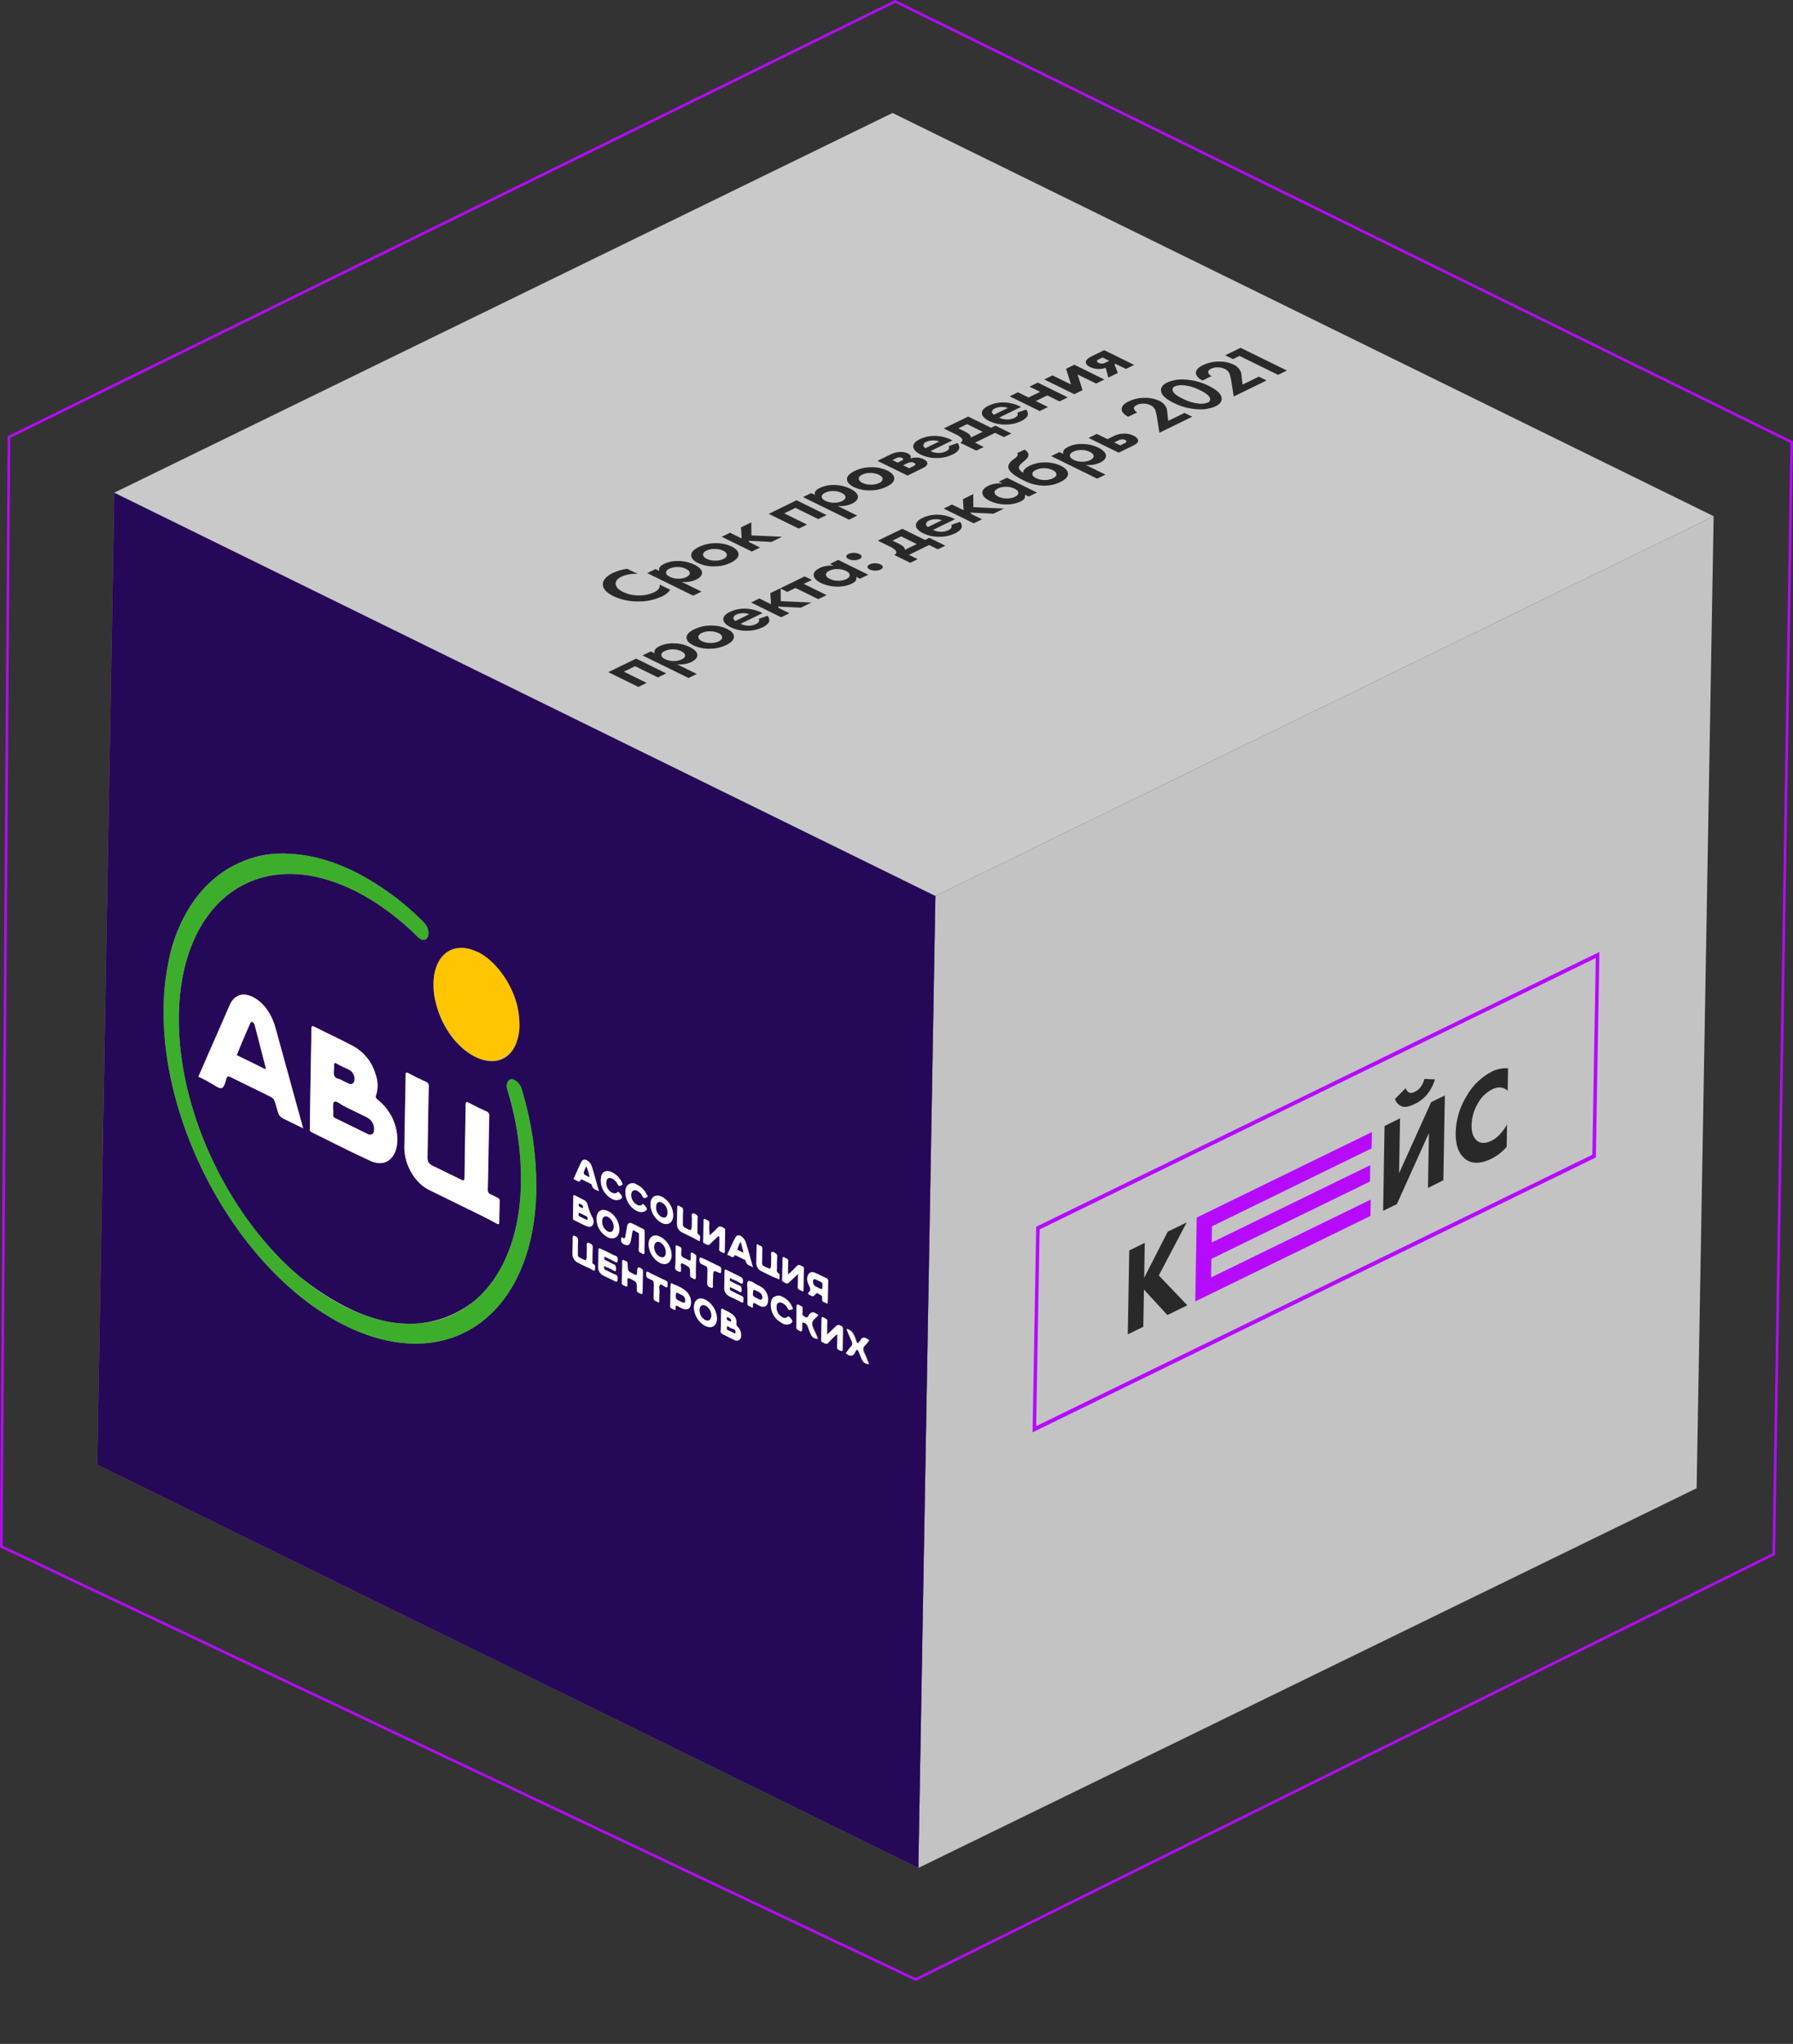 <?xml version="1.0" encoding="UTF-8"?> <svg xmlns="http://www.w3.org/2000/svg" xmlns:xlink="http://www.w3.org/1999/xlink" viewBox="0 0 700.01 797.69"><rect x="0" y="0" width="700.01" height="797.69" fill="#333333" stroke="none"/> <defs> <style>.cls-1,.cls-15{fill:none;}.cls-2{isolation:isolate;}.cls-3{fill:#c3c3c3;}.cls-4{clip-path:url(#clip-path);}.cls-5{fill:#292929;}.cls-6{fill:#b60afe;}.cls-7{fill:#878787;}.cls-8{clip-path:url(#clip-path-2);}.cls-9{fill:#260859;}.cls-10{fill:#fff;}.cls-11{fill:#3dae2b;}.cls-12{fill:#ffc600;}.cls-13{fill:#c9c9c9;}.cls-14{clip-path:url(#clip-path-3);}.cls-15{stroke:#b60afe;stroke-miterlimit:10;}</style> <clipPath id="clip-path"> <polygon class="cls-1" points="669.03 201.46 662.39 580.83 358.54 729.02 365.19 349.66 669.03 201.46"></polygon> </clipPath> <clipPath id="clip-path-2"> <polygon class="cls-1" points="358.54 729.02 37.97 571.64 44.62 192.28 365.19 349.66 358.54 729.02"></polygon> </clipPath> <clipPath id="clip-path-3"> <polygon class="cls-1" points="365.19 349.66 44.62 192.28 348.46 44.09 669.03 201.46 365.19 349.66"></polygon> </clipPath> </defs> <g id="Слой_2" data-name="Слой 2"> <g id="_16" data-name="16"> <g class="cls-2"> <polygon class="cls-3" points="669.03 201.46 662.39 580.83 358.54 729.02 365.19 349.66 669.03 201.46"></polygon> <g class="cls-2"> <g class="cls-4"> <polyline class="cls-5" points="463.29 477.1 455.89 480.7 446.69 498.72 446.93 485.07 440.88 488.03 440.3 520.77 446.36 517.82 446.61 503.29 455.75 513.23 463.54 509.44 452.41 497.78 463.29 477.1"></polyline> <polyline class="cls-6" points="535.62 441.82 467.22 475.18 466.65 507.92 535.05 474.56 535.16 468.17 472.81 498.58 472.94 491.32 534.86 461.12 534.97 454.74 473.06 484.93 473.17 478.6 535.51 448.19 535.62 441.82"></polyline> <path class="cls-5" d="M564.1,427.53l-5.35,2.61-12.53,27.73.37-21.41-6.05,3L540,472.55l5.35-2.61,12.53-27.77-.38,21.46,6-3,.59-33.14m-8-6.43a8.62,8.62,0,0,1-1.3,3,6.24,6.24,0,0,1-2.33,2,2.9,2.9,0,0,1-2.39.34,3.08,3.08,0,0,1-1.26-1.72l-4.2,4.24a4.53,4.53,0,0,0,2.91,2.95q1.83.48,4.78-1a14.25,14.25,0,0,0,4.85-3.73,17.67,17.67,0,0,0,3.07-5.88l-4.13-.17"></path> <path class="cls-5" d="M582.5,418.21a23.79,23.79,0,0,0-9.87,9.5A28.41,28.41,0,0,0,568.32,442q-.12,7.47,3.87,10.43,3.82,2.87,10.22-.27a19.39,19.39,0,0,0,5.81-4.58l.15-8.69q-2.79,4.72-6.07,6.32c-2.3,1.13-4.17,1.13-5.61,0s-2.21-3.13-2.16-6.11a17.43,17.43,0,0,1,2.62-8.77,13,13,0,0,1,5.38-5.16c2.34-1.14,4.37-1,6.08.49l.15-8.73a12.7,12.7,0,0,0-6.26,1.24"></path> <path class="cls-6" d="M404.54,556.59l1.35-76.77L623,373.9l-1.34,76.78L404.54,556.59M624.45,371.51,404.54,478.77,403.13,559,623.05,451.73l1.4-80.22"></path> </g> </g> <polygon class="cls-7" points="358.54 729.02 37.97 571.64 44.62 192.28 365.19 349.66 358.54 729.02"></polygon> <g class="cls-2"> <g class="cls-8"> <path class="cls-9" d="M284.25,517.62c-.31-.15-.54-.07-.51.64s.14.79.4.92a3.19,3.19,0,0,0,.37.13,2.87,2.87,0,0,1,.37.15,1.08,1.08,0,0,1,.42.33.82.82,0,0,1,.42.12,3.46,3.46,0,0,1,.41.23l.39.22c.37.18.66.19.67-.51a1.13,1.13,0,0,0-.69-1.1,10,10,0,0,0-1.1-.36l-.1,0a5,5,0,0,1-.51-.36,4.14,4.14,0,0,0-.54-.38m-17.94-12.17-1.73-.84c-.39-.2-.63-.22-.72.42-.11,1.87-.11,2,1.54,2.78l.86.42c.7.35,1.34.27,1.28-.72a2.23,2.23,0,0,0-1.23-2.06m18,8.73c-.32-.16-.61-.24-.56.4a.73.73,0,0,0,.48.8h0l.11,0,.17.11.2.08.13.06.1.05c.27.14.51.2.52-.3,0-.67-.54-.94-.93-1.13l-.24-.12m-8.78-4.6c-1.33-.66-2.38.09-2.41,1.71a4.45,4.45,0,0,0,2.16,3.86c1.41.69,2.37,0,2.48-1.58a4.49,4.49,0,0,0-2.23-4M131.77,430.16c-.56-.27-1.05-.38-1.34-.1-.73.71-.21,3.18-.32,4.77a1.35,1.35,0,0,0,.92,1.61l6.13,3,6.35,3.12c1.5.74,2.46.05,2.56-1.54a5,5,0,0,0-2.06-4.48,9.92,9.92,0,0,0-1.33-.75l-8.32-4.08c-.79-.39-1.77-1.15-2.59-1.55m96.92,44.38-2.27-1.12c-.48-.23-.56,0-.57.49a.9.9,0,0,0,.39.89l.15.05,1.1.54h0l1.18.58c.39.19.78.19.79-.39a1.13,1.13,0,0,0-.77-1M295.87,504c-.42-.2-.82-.36-1.18-.54s-.63,0-.64.46c-.27,1.89-.27,1.89,1.45,2.74l.86.42c.71.35,1.19.2,1.28-.62a2.22,2.22,0,0,0-1.15-2.11c-.21-.13-.42-.25-.62-.35m-69.48-34.18c-.26-.13-.47-.14-.47.37a.9.9,0,0,0,.57.95l.2.1.27.14c.34.16.67.27.68-.25s-.46-.9-.85-1.09c-.13-.07-.27-.16-.4-.22m10.94,5.09c-1.26-.62-2.23.13-2.26,1.69a4.37,4.37,0,0,0,2.22,4c1.34.66,2.3-.12,2.33-1.75a4.57,4.57,0,0,0-2.15-3.85l-.14-.08m20.47,10c-1.33-.65-2.37.09-2.4,1.71a4.26,4.26,0,0,0,2.08,3.83l.14.07c1.34.66,2.3,0,2.33-1.76a4.54,4.54,0,0,0-2.15-3.85M131.4,415.08c-.78-.38-1.08-.17-1,1.09s-.37,2.81.17,3.85a1.73,1.73,0,0,0,.82.76,5.59,5.59,0,0,0,.84.31,7.83,7.83,0,0,1,.85.32,1.92,1.92,0,0,1,.31.18l2.67,1.31c1.34.56,2.37-.18,2.32-1.75a4.14,4.14,0,0,0-2.31-3.74c-1-.48-2-.91-2.92-1.39-.49-.24-1-.49-1.47-.76l-.32-.18M98.6,398.9c-.48-.23-.71,0-.88.43Q95,405.45,92.43,411.8L103,417l.23.11c.37.19.66.26.41-.67-1.4-5.41-2.74-10.7-4.15-16.12a2,2,0,0,0-.92-1.42M320.31,500.19a7.81,7.81,0,0,0-.78-.35l-.87-.43c-.78-.39-1.26-.14-1.28.81a2,2,0,0,0,1.16,1.92l1.81.89c.55.27.63.12.72-.52.09-1.6.16-1.87-.76-2.32m-91.36-45c-.16.31-.33.51-.41.67-.85,2-1,2.37.33,3,.34.17.79.35,1.35.59a23.29,23.29,0,0,0-1.27-4.29m60.21,29.46a12.23,12.23,0,0,0-1.32,3.12l2.43,1.2a38.3,38.3,0,0,0-1.11-4.32m-30.77-15.29c-1.33-.66-2.22.07-2.24,1.69a4.25,4.25,0,0,0,2.14,4c1.42.7,2.3,0,2.33-1.75a4.32,4.32,0,0,0-2.23-3.89m26.86,52.89c-1.05-.52-2.12-1.08-3.22-1.62a1.14,1.14,0,0,1-.68-1.21,37.19,37.19,0,0,0,.15-4.08l.06-3.83c0-.67.2-.88.67-.65l.21.12c1,.6,2.12,1,3.14,1.74a3.87,3.87,0,0,1,1.91,3.83,1.31,1.31,0,0,0,.45,1.19,4.56,4.56,0,0,1,1.36,3.95,1.65,1.65,0,0,1-2.48,1.29c-.52-.23-1-.47-1.57-.73m-57.76-30.78c1.53.75,1.53.36,1.58-2.35,0-1,.11-1.87.05-2.87-.14-1.41.42-1.34,1.36-.88s.94.76.92,1.71c-.11,1.69-.06,3.44-.09,5.17,0,.38-.17.88.45,1.19s.55.75.54,1.23c0,1-.07,1.45-.78,1.1a2.93,2.93,0,0,1-.35-.21c-.28-.17-.58-.33-.88-.48-.61-.29-1.23-.56-1.87-.87l-3-1.5a3.81,3.81,0,0,1-1.92-3.45c0-2,.14-4,.1-5.93,0-1,.18-1.27,1-.84a1.59,1.59,0,0,1,1.07,1.88c-.11,1.68-.06,3.35-.09,5.07,0,.76.14,1.13.77,1.43l1.14.6m25.53,7.4c-.58-.28-.75-.69-.74-1.53s.15-1.2.81-.88l.23.13c.34.2.68.37,1,.54.68.34,1.38.64,2.11,1l3.45,1.69.15.07c.77.38.55,1,.54,1.62s.06,1.19-.73.8c-.43-.21-.94-.61-1.38-.83s-.68-.23-.9,0c-.4.47-.11,1.77-.13,2.73,0,1.15-.12,2.26-.06,3.44,0,.72-.2.74-.5.59s-.42-.26-.61-.36-.33-.13-.49-.21c-.33-.16-.61-.42-.59-1.19l.09-5.16c0-.95-.17-1.45-.84-1.78l-.23-.1a1.24,1.24,0,0,1-.32-.12c-.21-.1-.42-.25-.63-.35l-.26-.11m-13.9-9.21a9.37,9.37,0,0,0,.86.38l.25.11c.6.29.85.75.83,1.68s-.25,1.05-.81.78l-.31-.18c-.39-.22-.78-.42-1.16-.61-.76-.37-1.51-.7-2.3-1.09-.39-.19-.7-.34-.71.33s.38.67.69.91c.68.34,1.36.72,2,1.05.34.17.68.33,1,.46l.17.07c.76.38.69,1,.75,1.73.05.9-.21,1-.64.78a2.23,2.23,0,0,1-.32-.19c-.4-.24-.81-.47-1.21-.67s-.82-.37-1.22-.52l-.12,0-.3-.19a3,3,0,0,0-.33-.21c-.26-.12-.47-.11-.52.39a1,1,0,0,0,.56,1.06c.25.12.55.17.76.27.51.3,1,.59,1.58.85s1.06.49,1.56.7l.17.07c.7.34.69,1,.67,1.69s-.09,1.2-1,.78c-.49-.27-1-.53-1.47-.76-1-.48-1.93-.91-2.93-1.4a3.69,3.69,0,0,1-2.14-3.76l.1-6.12c0-.73.19-.9.63-.68l.25.14c.94.37,1.88.83,2.83,1.3.58.28,1.15.6,1.73.89m8,7.46c1.57.77,1.57.77,1.68-1.09,0-1.21.37-1.59,1.12-1.23a4.26,4.26,0,0,1,.72.48,1.19,1.19,0,0,1,.37,1.15l-.14,7.85c0,.85-.31.82-.66.65l-.2-.11a1.71,1.71,0,0,0-.23-.13l-.18-.07-.32-.13c-.41-.2-.62-.51-.6-1.29.05-2.87,0-2.82-2.39-4.07l-.25-.13c-.91-.45-1.24-.1-1.11,1.2a6.26,6.26,0,0,1,0,1.15c0,.89-.3.83-.71.63-.13-.07-.27-.15-.41-.21l-.25-.12a1.1,1.1,0,0,1-.75-1.34l.07-3.93c0-1.24.12-2.54.06-3.83-.05-1,.35-.89.81-.66l.23.11.4.19c.39.19.7.45.68,1.31,0,2.62,0,2.62,2.08,3.62m28.22,20.33a8.47,8.47,0,0,1-4.39-7.18c.06-3,1.9-4.27,4.49-3a8.72,8.72,0,0,1,4.47,7.3c-.05,2.87-2,4.15-4.57,2.88M262.51,501c.47.22.93.42,1.4.62s.95.41,1.42.64a10,10,0,0,1,3,2.15,5.7,5.7,0,0,1,1.42,4.37c-.1,1.59-.91,2.35-2.25,2.17a4.46,4.46,0,0,1-1.56-.48c-.43-.21-.85-.46-1.27-.72-.63-.31-1-.39-.88.64s-.25.93-.65.74l-.21-.11-.25-.13a.71.71,0,0,0-.16-.07l-.25-.1c-.52-.26-.68-.66-.6-1.37.1-1.21,0-2.5.07-3.83v-.2c.18-1.45-.26-3.31.32-4.57.15.09.31.17.47.25m-38.28-24.7c-.55-.27-.55-.55-.54-1.13l.07-4,.07-4c0-.48,0-.87.57-.59,1.17.57,2.35,1.24,3.53,1.82a2.71,2.71,0,0,1,1.47,1.79,20.55,20.55,0,0,0,2,5.21c1,2.22-.31,4-2.12,3.3-.59-.22-1.19-.49-1.78-.78l-1.08-.54-1.07-.54c-.36-.18-.73-.35-1.09-.51m60.52,29.62a3.63,3.63,0,0,1-2-3.49l.11-6.22c0-.76.25-.84.8-.57l2.75,1.35,2.59,1.27a1.51,1.51,0,0,1,1.08,1.68c0,1-.26,1.16-.82.88a2.43,2.43,0,0,1-.3-.17c-.51-.3-1-.57-1.53-.82s-1-.48-1.53-.68c-.18-.09-.4-.27-.58-.36s-.41-.08-.38.47.17.7.39.81l.24.09.26.1.13.07c.44.27.88.51,1.33.73s.89.41,1.33.58l.18.08c.68.34.68.88.75,1.63s-.16,1.1-.76.81l-.21-.12c-.34-.2-.68-.38-1-.55-.68-.33-1.36-.62-2-1-.39-.19-.63-.31-.64.27a.91.91,0,0,0,.62,1c.89.44,1.74.91,2.61,1.33.43.21.87.42,1.31.6a1.23,1.23,0,0,1,.77,1.54c-.09.59.11,1.41-.66,1l-.15-.08c-.52-.29-1-.55-1.55-.8-1-.51-2-1-3.08-1.47m-10.51-14.81c1,.4,2,.9,3.06,1.41l3.46,1.69.13.06c.78.38.49,1.05.55,1.63s.06,1.18-.73.8c-2.36-1.06-2.36-1-2.41,2,0,.95-.11,1.87-.05,2.87s-.18,1.27-1.12.8a1.64,1.64,0,0,1-1.07-2c.1-1.6.05-3.16.08-4.79,0-.84-.16-1.25-.69-1.51l-.23-.1-.94-.46-.27-.13a1.47,1.47,0,0,1-1-1.63c0-1,.32-1.13.89-.84a1.94,1.94,0,0,1,.31.17m-31-7.91c.78.38.87-.49,1-1.22.17-1.17.43-2.21.61-3.37s.82-1.62,1.84-1.12c.47.2.94.42,1.42.65.94.47,1.9,1,2.9,1.47a1.08,1.08,0,0,1,.61,1.26c.06,1.29,0,2.53,0,3.86s-.12,2.65-.07,4c0,.79-.22.81-.55.65s-.43-.27-.64-.37l-.39-.18c-.34-.17-.63-.41-.62-1.18.11-1.69.06-3.45.09-5.27,0-.51.09-1.14-.4-1.38l-.2-.07a.65.65,0,0,1-.22-.08,5.7,5.7,0,0,1-.5-.31,5.5,5.5,0,0,0-.48-.31c-.36-.17-.66-.14-.78.59-.26,1.23-.44,2.4-.69,3.62-.27,1.41-1.07,1.8-2.33,1.27l-.25-.11a1.85,1.85,0,0,1-1-2.45c.07-.2.14-.35.29-.27a.33.33,0,0,1,.11.08,2.9,2.9,0,0,0,.34.21m25.37,8.59c.83.41,1.11,0,1-1.29-.06-.86-.26-2,.89-1.4a1.29,1.29,0,0,1,.16.09c.94.55,1.18.86,1.07,2q-.18,3.57-.12,7.27c0,.86-.29.95-.72.73a2.11,2.11,0,0,1-.32-.18,1.27,1.27,0,0,0-.23-.12l-.15-.07-.11-.06c-.38-.18-.69-.41-.67-1.29.05-2.86,0-2.81-2.39-4.06l-.25-.13c-.9-.44-1.22-.11-1,1.14a4.56,4.56,0,0,1,0,1.05c.14,1.23-.41,1.05-1.11.71s-1.18-.58-1.09-1.69a28.54,28.54,0,0,0,.15-3.69c0-1.34.12-2.64.07-4,0-.79.26-.77.6-.6.17.08.36.2.51.28s.41.13.59.23.51.38.49,1.07c0,.86-.34,1.86.12,2.56a2.09,2.09,0,0,0,.83.62c.15.08.3.14.46.21l.49.23a2.79,2.79,0,0,1,.34.18,3.58,3.58,0,0,0,.44.26m54.23,29.09c1.36-1.26,2.49-2.35,3.62-3.43.32-.23.56-.5,1.11-.33l.7.31c.79.39.79.66.76,2.05,0,2.3-.16,4.65-.12,7,.05,1.28-.57.69-1.2.48l-.28-.12c-.5-.25-.72-.62-.64-1.49.1-1.3.05-2.77.09-4.79a42.42,42.42,0,0,0-3.63,3.54c-.38.48-.83.38-1.31.14l-.39-.2-.42-.23-.25-.11c-.39-.19-.3-.53-.3-.82l.14-8.23c0-.69.25-.71.53-.57s.4.25.59.34l.39.18a1.14,1.14,0,0,1,.69,1.23c-.11,1.49-.05,3.06-.08,5.07m8.33,7.92a5.72,5.72,0,0,1-1-.67h0a29.42,29.42,0,0,1,2.19-2.88c.48-.54.41-1.15-.05-2.15-.68-1.4-1.21-2.82-1.89-4.41a2.62,2.62,0,0,1,1.13.28c1.16.57,1.85,2,2.43,3.6.34,1,.53,1.45.74,1.56s.46-.19.91-.75a.66.66,0,0,0,.25-.27,1.42,1.42,0,0,1,2.22-.85,6.63,6.63,0,0,1,1.18.78,15.75,15.75,0,0,1-1.7,2.07c-.72.7-.89,1.49-.13,3s1.14,2.78,1.75,4.24a6.7,6.7,0,0,1-1.5-.44c-.79-.39-1.12-1.08-1.85-3-.57-1.39-.87-2.09-1.16-2.23s-.54.29-1,1.15a1.64,1.64,0,0,1-2.47.89m-19-9.31c-.21-.11-.48-.27-.81-.47a1,1,0,0,1-.54-1l.14-8.23c0-.7.27-.73.57-.58s.5.34.71.44a2.26,2.26,0,0,1,.41.15c.32.15.58.45.51,1.17a4.64,4.64,0,0,0,0,1.06c.07.51-.41,1.14.37,1.62a8.24,8.24,0,0,0,.8.5c.39.2.77.23,1-.28.08-.25.32-.33.4-.57a1.57,1.57,0,0,1,2.4-.76,7.07,7.07,0,0,1,1.17.77,2.22,2.22,0,0,1-.41.47c-.73.9-1.93,1.56-2,2.81s1.13,3.07,1.74,4.62c.15.46.38,1,.53,1.42a4.94,4.94,0,0,1-1.49-.38c-.77-.38-1.18-1.09-1.78-2.68-.49-1.12-.64-2.56-1.81-3.14l-.35-.13c-.55-.18-.79-.11-.72.6l0,1.15c0,1.5-.08,1.86-.87,1.48m-54.67-26.62a8.62,8.62,0,0,1-4.38-7.36c.05-2.81,2-4.05,4.48-2.82l.16.08a8.36,8.36,0,0,1,4.3,7.32c-.12,2.74-2.12,4-4.56,2.78m-20.4-10a8.28,8.28,0,0,1-4.31-7.13c0-3,1.9-4.28,4.48-3l.18.08a8.13,8.13,0,0,1,4.21,7.09c-.05,2.87-2.05,4.21-4.56,3m55,26.78a.94.94,0,0,1-.48-.95,18.4,18.4,0,0,0,0-2.11l0-2.39c.1-1.3-.48-3.71.32-4.18.28-.17.73-.05,1.25.21.77.37,1.69,1,2.44,1.4a12.13,12.13,0,0,1,1.56.86,5.83,5.83,0,0,1,2.37,5.22c-.11,1.78-1.15,2.72-2.73,2.13a5.75,5.75,0,0,1-.86-.35,8.23,8.23,0,0,1-.86-.49c-.17-.1-.33-.2-.48-.27-.63-.31-1.07-.27-1,1.1,0,.57-.17.61-.44.48L293,510a4.42,4.42,0,0,0-.41-.26l-.09,0-.3-.1m13.32,6.89a9.35,9.35,0,0,1-2-1.36,7.87,7.87,0,0,1-2.6-5.51c-.12-2.09.53-3.41,2-3.76a2.61,2.61,0,0,1,2.31.14,3.47,3.47,0,0,1,.37.21,7.16,7.16,0,0,1,3.5,3.64c.15.37.7,1,.14,1.14-.39,0-.72.42-1.21.18a1.21,1.21,0,0,1-.37-.29c-.16-.17-.23-.5-.39-.67a4.67,4.67,0,0,0-1.79-1.63,1.73,1.73,0,0,0-1.82-.05c-.72.61-.75,2.34-.06,3.73a4.29,4.29,0,0,0,1.78,1.82,2,2,0,0,0,1.74.11c.27-.11.38-.56.8-.35a1.22,1.22,0,0,1,.32.22c1.24,1.29,1.39,1.85.35,2.49a3.13,3.13,0,0,1-3.09-.06M85.06,424.33c-.87-.43-1.84-1.14-2.72-1.57a52.47,52.47,0,0,0-4.86-2.57c2.31-5.24,4.46-10.27,6.68-15.26,1.81-4.12,3.63-8.35,5.44-12.47s5.08-5.33,9.09-3.36,7.33,6.39,8.89,12.08c3.57,12.95,7.14,26,10.8,39.18l-6.67-3.28c-2.68-1.31-2.68-1.31-3.72-4.91s-1-3.47-3.56-4.74l-14.6-7.17c-.71-.34-1.1-.24-1.35.49-.5,1.41-.78,3.39-1.81,3.85a2,2,0,0,1-1.61-.27M169,455l11,5.4c1,.5,1.33.36,1.36-.88.08-9.41.32-18.65.41-28.07,0-1.28.27-1.52,1.1-1.12l.34.19c1.1.58,2.18,1.14,3.26,1.67s2.16,1,3.25,1.53a1.78,1.78,0,0,1,1.24,2.05c-.25,9.33-.33,18.75-.58,28.19,0,1.21.23,1.76,1,2.15a1.39,1.39,0,0,0,.28.12c.29.11.57.25.86.39.58.28,1.15.6,1.73.89l.17.07c.49.24.61.68.59,1.36,0,2.68-.17,5.23-.14,7.95,0,.95-.25,1-1,.68-2.77-1.53-5.52-2.92-8.24-4.25l-5.41-2.64-12.72-6.25c-5.65-2.77-9.8-10-9.68-16.91l.49-27.74c0-1.06.18-1.36,1.13-.9s2.19,1.15,3.29,1.69,2.2,1.05,3.3,1.55a1.87,1.87,0,0,1,1.31,2.18c-.24,9-.32,18-.48,27,0,2.21.27,2.84,2.07,3.72m108.07,27.19c1-1,2.25-2,3.22-3.14.48-.54,1-.4,1.59-.13.28.14.57.32.86.46s.31.54.3.82l-.14,8.23c0,.67-.26.67-.54.53l-.22-.12-.24-.14-.12-.05a3.18,3.18,0,0,1-.43-.15,1.07,1.07,0,0,1-.57-1.21c.1-1.49.05-3.06.08-4.5-.24-.3-.31-.34-.39-.38-1.13,1-2.25,2-3.3,3.11-.39.5-.86.41-1.34.18-.31-.16-.64-.38-1-.53s-.31-.63-.3-.92l.14-7.84c0-.78.28-.79.6-.63s.41.25.59.34l.39.18a1,1,0,0,1,.61,1.18,24.29,24.29,0,0,0,.16,4.71m-10.82-1.26a3.61,3.61,0,0,1-1.93-3.25l.11-6.42c0-.75.26-.8.6-.63a4.81,4.81,0,0,1,.44.27c.17.09.36.15.52.23.37.18.65.45.64,1.31-.11,1.68-.06,3.44-.09,5.16a1.49,1.49,0,0,0,.85,1.57c.39.21.72.39,1,.53,1.65.81,1.66.41,1.71-2.28,0-.85.1-1.68,0-2.49-.13-1.3.2-1.64,1.17-1.17l.27.15c.63.4.86.7.77,1.43-.11,1.68-.06,3.36-.09,5.07,0,.58-.17,1,.61,1.55s.29,1.31.36,1.92-.15.53-.37.42l-.35-.19c-1.1-.64-2.11-1.14-3.22-1.68l-3.05-1.5M134.81,448.39c-4.37-2.14-8.74-4.35-13.14-6.51-.86-.42-.77-1-.68-1.59,0-6.55.15-13.05.26-19.56l.34-19.23c0-1.05.26-1.22,1.12-.8,1.12.58,2.24,1.13,3.36,1.68,1,.48,1.93.95,2.89,1.41l3,1.48c1.75.86,3.5,1.74,5.24,2.66a18.09,18.09,0,0,1,9.38,11.36,12.35,12.35,0,0,1,.26,8c-.33.89-.19,1.26.67,2a19.92,19.92,0,0,1,7.38,12.79c1.27,8.63-3.57,14.07-10.25,11-3.3-1.5-6.58-3.08-9.86-4.69m186.85,50c.37.19.75.36,1.13.53.55.27.55.55.54,1.12l-.14,7.95c0,.7-.23.83-.53.69a1.77,1.77,0,0,1-.35-.25l-.1-.06a1.7,1.7,0,0,0-.34-.12,1.58,1.58,0,0,1-.34-.13c-.31-.15-.56-.43-.54-1.21,0-.39.26-1-.37-1.34-.37-.18-.78-.54-1.17-.73a.67.67,0,0,0-1,.17c-.72.86-.91,1.08-1.8.65-.3-.15-.69-.38-1.21-.68a2.93,2.93,0,0,1,.49-.82c.57-.59.66-1.13-.11-2.57-1.53-2.88-.22-5.8,2.14-4.93.57.22,1.14.48,1.71.76l1,.5,1,.47m-14-.94a38.32,38.32,0,0,0,3.46-3.32c.54-.6,1.12-.43,1.73-.13.21.11.42.23.64.33.47.23.39.57.38,1l-.14,8c0,.69-.25.73-.52.6a3,3,0,0,1-.44-.29l-.12-.07a2.85,2.85,0,0,0-.31-.12l-.3-.12c-.29-.14-.52-.39-.51-1.08l.09-5.07c-1.37,1.36-2.5,2.35-3.62,3.43a1.06,1.06,0,0,1-1.35.09c-.35-.17-.69-.4-1-.57s-.23-.69-.22-1l.13-7.74c0-.86.33-.82.71-.63l.41.21.42.19a1.12,1.12,0,0,1,.67,1.31c-.11,1.49-.06,3.06-.09,5m-8.81-3c2.19,1.07,2.19,1,2.25-2.08,0-.87.1-1.69,0-2.49-.12-1.29.19-1.56,1.07-1.13l.29.16c.71.44,1,.78.92,1.6-.1,1.5-.05,3.07-.08,4.6,0,.66-.33,1.28.76,1.91.55.36.14,1.33.21,1.94,0,.36-.15.37-.31.29s-.3-.21-.41-.26a26.79,26.79,0,0,1-3.38-1.46l-3.06-1.51a3.43,3.43,0,0,1-1.84-3.12l.11-6.61c0-.68.22-.74.48-.61a4.78,4.78,0,0,1,.48.31.6.6,0,0,0,.13.09l.29.11a1.66,1.66,0,0,1,.31.12c.29.14.52.39.51,1.06l-.09,5.36a1.35,1.35,0,0,0,.92,1.52l.4.2m-14.88-4.71c1.14-2.52,2.14-4.93,3.36-7a1.28,1.28,0,0,1,1.82-.41,4.58,4.58,0,0,1,2.1,2.72c1,3,1.79,6.09,2.76,9.56a3.89,3.89,0,0,0-.61-.36l-.46-.22-.44-.19a2.24,2.24,0,0,1-1.29-1.76.59.59,0,0,0-.35-.39l-.36-.16L287.4,490c-.24-.12-.63-.21-.63-.11-.26.87-.7.82-1.22.57l-.43-.24-.47-.25a2,2,0,0,0-.72-.23m-60.05-29.57c1.15-2.43,2.06-4.78,3.2-6.92a1.39,1.39,0,0,1,2-.46,4.21,4.21,0,0,1,2,2.52c1,3.09,1.79,6.28,2.76,9.56a3.59,3.59,0,0,0-.38-.21,5.24,5.24,0,0,0-.56-.24,5,5,0,0,1-.53-.23,2.41,2.41,0,0,1-1.34-1.86c-.07-.23-.54-.46-.77-.57l-2.68-1.31c-.12-.06-.26-.15-.39-.21s-.35-.14-.4,0c-.33,1-.89.83-1.51.53l-.34-.18-.32-.16a2.35,2.35,0,0,0-.75-.27m15,7.65a7,7,0,0,1-2.28-1.79,8,8,0,0,1-1.95-6.46c.28-2.38,2.12-3.11,4.16-2.11a7.85,7.85,0,0,1,3.89,3.84c.23.41.61,1.08.14,1.13s-.71.55-1.15.33a1.21,1.21,0,0,1-.51-.57,5.92,5.92,0,0,0-1.32-1.7,3.82,3.82,0,0,0-.8-.53c-.9-.44-1.74-.36-2.12.35a4.18,4.18,0,0,0,.49,3.81,3.78,3.78,0,0,0,1.46,1.31,2,2,0,0,0,1.84.11c.23-.16.42-.45.75-.29a1.22,1.22,0,0,1,.43.39c1.16,1.35,1.24,1.67.27,2.36a3.44,3.44,0,0,1-3.3-.18m9.7,4.7a8,8,0,0,1-3.1-2.81c-1.54-2.49-1.8-5.71-.43-7.16a2.73,2.73,0,0,1,3.41-.35,8.06,8.06,0,0,1,3.9,3.75c.22.4.85,1.18.13,1.22-.34,0-.65.54-1.08.33a1.56,1.56,0,0,1-.58-.66l-.3-.54a4.44,4.44,0,0,0-1.71-1.57,1.61,1.61,0,0,0-1.83,0c-.72.71-.75,2.33-.06,3.64a4.36,4.36,0,0,0,1.82,1.82,1.87,1.87,0,0,0,1.71.1c.25-.1.36-.52.7-.35a1.05,1.05,0,0,1,.33.28c1.32,1.42,1.39,1.74.27,2.45a3.29,3.29,0,0,1-3.18-.18m9.67,4.71a8.56,8.56,0,0,1-4.3-7.22c.05-2.87,2-4.15,4.56-2.88a8.34,8.34,0,0,1,4.31,7.23c-.06,2.87-2.05,4.11-4.57,2.87M184.87,370.88c.5.19,1,.42,1.53.67a21.59,21.59,0,0,1,3.27,2c.6.44,1.18.91,1.75,1.42l0,0,.09.08c.41.36.8.74,1.19,1.12a36.45,36.45,0,0,1,8.84,15,33.15,33.15,0,0,1,1.27,9.11,19.39,19.39,0,0,1-1.31,7c-2,5.08-6.29,7.62-11.58,6.7a15.63,15.63,0,0,1-4.27-1.42l0,0,0,0c-8.71-4.28-15.47-15.36-16.28-26.16-.06-.85-.09-1.69-.07-2.53v-.09c.19-10.69,7.09-16.09,15.62-12.81m-73.24-37.73c8.27.11,17.23,2.34,26.55,6.92A104.25,104.25,0,0,1,165.46,360c1.56,1.54,2.23,4,1.57,5.6a1.88,1.88,0,0,1-2.8.93,4.35,4.35,0,0,1-1.16-.85,96.12,96.12,0,0,0-24.92-18.22l-.1,0c-36.81-18.08-67.44,3.76-68.22,48.63-.66,37.34,19.55,79.11,47.57,102.49q3.51,2.87,7.22,5.38a96.73,96.73,0,0,0,11,6.44,64.15,64.15,0,0,0,13.92,5.06,48.19,48.19,0,0,0,12.73,1.14,40.06,40.06,0,0,0,19.19-6.24,40.75,40.75,0,0,0,4.49-3.29c10.51-9.28,17.07-24.95,17.43-45.4a119.11,119.11,0,0,0-5.31-36.29,3.74,3.74,0,0,1,.41-3.56,1.38,1.38,0,0,1,1.06-.57h.11a2.23,2.23,0,0,1,1.23.27,6,6,0,0,1,2.74,3.51,130.82,130.82,0,0,1,5.72,39.58c-.86,48.8-34.21,72.57-74.32,52.88S63,441.94,63.87,393.05A93.73,93.73,0,0,1,65.65,376a65.08,65.08,0,0,1,5-15.72C75.94,349,83.94,340.87,93.8,336.6a40.13,40.13,0,0,1,17.83-3.45m291.27-16L8.68,123.62.26,604.15,394.48,797.69l8.42-480.53"></path> <path class="cls-10" d="M117.4,498.56a89.69,89.69,0,0,0,17.8,11.73,64.76,64.76,0,0,0,14.39,5.15,64.15,64.15,0,0,1-13.92-5.06,96.73,96.73,0,0,1-11-6.44q-3.7-2.51-7.22-5.38m68.6,8.49a40.75,40.75,0,0,1-4.49,3.29,40.06,40.06,0,0,1-19.19,6.24A38,38,0,0,0,186,507.05M70.7,360.26a65.08,65.08,0,0,0-5,15.72,70.33,70.33,0,0,1,5-15.72m128.89,61a1.38,1.38,0,0,0-1.06.57,1.74,1.74,0,0,1,1.06-.57m-88-88.08A40.13,40.13,0,0,0,93.8,336.6a43,43,0,0,1,17.83-3.45"></path> <path class="cls-10" d="M201.53,407.23c-2.06,5-6.36,7.59-11.58,6.7,5.29.92,9.57-1.62,11.58-6.7m-32.21-20.92c.81,10.8,7.57,21.88,16.28,26.16l0,0c-8.56-4.23-15.49-15.57-16.32-26.18M191.45,375l.09.08-.09-.08m-1.78-1.44c.59.44,1.18.92,1.75,1.42-.57-.51-1.15-1-1.75-1.42m-4.8-2.69c-8.53-3.28-15.43,2.12-15.62,12.81v.05c.2-10.63,7.07-16.1,15.62-12.86"></path> <path class="cls-10" d="M131,436.44a1.35,1.35,0,0,1-.92-1.61c.11-1.59-.41-4.06.32-4.77.29-.28.78-.17,1.34.1.82.4,1.8,1.16,2.59,1.55l8.32,4.08a9.92,9.92,0,0,1,1.33.75,5,5,0,0,1,2.06,4.48c-.1,1.59-1.06,2.28-2.56,1.54l-6.35-3.12-6.13-3m.4-15.66a1.73,1.73,0,0,1-.82-.76c-.54-1-.12-2.57-.17-3.85s.18-1.47,1-1.09l.32.18c.5.27,1,.52,1.47.76,1,.48,1.93.91,2.92,1.39a4.14,4.14,0,0,1,2.31,3.74c.05,1.57-1,2.31-2.32,1.75l-2.67-1.31a1.92,1.92,0,0,0-.31-.18,7.83,7.83,0,0,0-.85-.32,5.59,5.59,0,0,1-.84-.31m-8.72-20.08c-.86-.42-1.1-.25-1.12.8l-.34,19.23c-.11,6.51-.22,13-.26,19.56-.09.63-.18,1.17.68,1.59,4.4,2.16,8.77,4.37,13.14,6.51,3.28,1.61,6.56,3.19,9.86,4.69,6.68,3.08,11.52-2.36,10.25-11a19.92,19.92,0,0,0-7.38-12.79c-.86-.71-1-1.08-.67-2a12.35,12.35,0,0,0-.26-8,18.09,18.09,0,0,0-9.38-11.36c-1.74-.92-3.49-1.8-5.24-2.66l-3-1.48c-1-.46-1.93-.93-2.89-1.41-1.12-.55-2.24-1.1-3.36-1.68"></path> <path class="cls-10" d="M182.89,430.32c-.83-.4-1.08-.16-1.1,1.12-.09,9.42-.33,18.66-.41,28.07,0,1.24-.35,1.38-1.36.88L169,455c-1.8-.88-2.11-1.51-2.07-3.72.16-9,.24-18,.48-27a1.87,1.87,0,0,0-1.31-2.18c-1.1-.5-2.2-1-3.3-1.55s-2.2-1.1-3.29-1.69-1.11-.16-1.13.9l-.49,27.74c-.12,6.89,4,14.14,9.68,16.91l12.72,6.25,5.41,2.64c2.72,1.33,5.47,2.72,8.24,4.25.71.35.95.27,1-.68,0-2.72.1-5.27.14-7.95,0-.68-.1-1.12-.59-1.36l-.17-.07c-.58-.29-1.15-.61-1.73-.89-.29-.14-.57-.28-.86-.39a1.39,1.39,0,0,1-.28-.12c-.8-.39-1.05-.94-1-2.15.25-9.44.33-18.86.58-28.19a1.78,1.78,0,0,0-1.24-2.05c-1.09-.5-2.17-1-3.25-1.53s-2.16-1.09-3.26-1.67l-.34-.19"></path> <path class="cls-10" d="M92.43,411.8q2.53-6.36,5.29-12.47c.17-.4.4-.66.88-.43a2,2,0,0,1,.92,1.42c1.41,5.42,2.75,10.71,4.15,16.12.25.93,0,.86-.41.67L103,417l-10.6-5.2m6.26-22.7c-4-2-7.35-.71-9.09,3.36s-3.63,8.35-5.44,12.47c-2.22,5-4.37,10-6.68,15.26a52.47,52.47,0,0,1,4.86,2.57c.88.43,1.85,1.14,2.72,1.57a2,2,0,0,0,1.61.27c1-.46,1.31-2.44,1.81-3.85.25-.73.64-.83,1.35-.49l14.6,7.17c2.59,1.27,2.59,1.27,3.56,4.74s1,3.6,3.72,4.91l6.67,3.28c-3.66-13.18-7.23-26.23-10.8-39.18-1.56-5.69-4.81-10.08-8.89-12.08"></path> <path class="cls-10" d="M240.23,490.13,240,490a9.37,9.37,0,0,1-.86-.38c-.58-.29-1.15-.61-1.73-.89-.95-.47-1.89-.93-2.83-1.3l-.25-.14c-.44-.22-.61-.05-.63.68l-.1,6.12a3.69,3.69,0,0,0,2.14,3.76c1,.49,2,.92,2.93,1.4.49.23,1,.49,1.47.76.87.42.95.08,1-.78s0-1.35-.67-1.69l-.17-.07c-.5-.21-1-.44-1.56-.7s-1.07-.55-1.58-.85c-.21-.1-.51-.15-.76-.27a1,1,0,0,1-.56-1.06c.05-.5.26-.51.52-.39a3,3,0,0,1,.33.21l.3.19.12,0c.4.15.81.33,1.22.52s.81.43,1.21.67a2.23,2.23,0,0,0,.32.19c.43.21.69.12.64-.78-.06-.75,0-1.35-.75-1.73l-.17-.07c-.34-.13-.68-.29-1-.46-.68-.33-1.36-.71-2-1.05-.31-.24-.71-.24-.69-.91s.32-.52.71-.33c.79.39,1.54.72,2.3,1.09.38.19.77.39,1.16.61l.31.18c.56.27.79.12.81-.78s-.23-1.39-.83-1.68M289,498.26,286.41,497l-2.75-1.35c-.55-.27-.79-.19-.8.57l-.11,6.22a3.63,3.63,0,0,0,2,3.49c1,.51,2.06,1,3.08,1.47.51.25,1,.51,1.55.8l.15.08c.77.38.57-.44.66-1a1.23,1.23,0,0,0-.77-1.54c-.44-.18-.88-.39-1.31-.6-.87-.42-1.72-.89-2.61-1.33a.91.91,0,0,1-.62-1c0-.58.25-.46.64-.27.68.34,1.36.63,2,1,.34.17.68.35,1,.55l.21.12c.6.29.74,0,.76-.81s-.07-1.29-.75-1.63l-.18-.08c-.44-.17-.89-.36-1.33-.58s-.89-.46-1.33-.73l-.13-.07-.26-.1-.24-.09c-.22-.11-.4-.3-.39-.81s.14-.59.38-.47.4.27.58.36c.51.2,1,.43,1.53.68s1,.52,1.53.82a2.43,2.43,0,0,0,.3.17c.56.28.8.11.82-.88a1.51,1.51,0,0,0-1.08-1.68m39.32,19.17-.7-.31c-.55-.17-.79.1-1.11.33-1.13,1.08-2.26,2.17-3.62,3.43,0-2,0-3.58.08-5.07a1.14,1.14,0,0,0-.69-1.23l-.39-.18c-.19-.09-.4-.25-.59-.34s-.51-.12-.53.57l-.14,8.23c0,.29-.09.63.3.82l.25.11.42.23.39.2c.48.24.93.34,1.31-.14a42.42,42.42,0,0,1,3.63-3.54c0,2,0,3.49-.09,4.79-.08.87.14,1.24.64,1.49l.28.12c.63.21,1.25.8,1.2-.48,0-2.33.08-4.68.12-7,0-1.39,0-1.66-.76-2.05M281.9,478.91c-.57-.27-1.11-.41-1.59.13-1,1.16-2.18,2.11-3.22,3.14a24.29,24.29,0,0,1-.16-4.71,1,1,0,0,0-.61-1.18l-.39-.18c-.18-.09-.39-.25-.59-.34s-.59-.15-.6.63l-.14,7.84c0,.29-.09.73.3.92s.64.37,1,.53c.48.23.95.32,1.34-.18,1.05-1.12,2.17-2.12,3.3-3.11.08,0,.15.08.39.38,0,1.44,0,3-.08,4.5a1.07,1.07,0,0,0,.57,1.21,3.18,3.18,0,0,0,.43.15l.12.05.24.14.22.12c.28.14.52.14.54-.53l.14-8.23c0-.28.09-.63-.3-.82s-.58-.32-.86-.46"></path> <path class="cls-10" d="M284.14,519.18c-.26-.13-.45-.36-.4-.92s.2-.79.51-.64a4.14,4.14,0,0,1,.54.38,5,5,0,0,0,.51.36l.1,0a10,10,0,0,1,1.1.36,1.13,1.13,0,0,1,.69,1.1c0,.7-.3.69-.67.51l-.39-.22a3.46,3.46,0,0,0-.41-.23.82.82,0,0,0-.42-.12,1.08,1.08,0,0,0-.42-.33,2.87,2.87,0,0,0-.37-.15,3.19,3.19,0,0,1-.37-.13m.06-3.8a.73.73,0,0,1-.48-.8c-.05-.64.24-.56.56-.4l.24.12c.39.19.94.46.93,1.13,0,.5-.25.44-.52.3l-.1-.05-.13-.06-.2-.08-.17-.11-.11,0h0m-2-4.54c-.47-.23-.65,0-.67.65l-.06,3.83a37.19,37.19,0,0,1-.15,4.08,1.14,1.14,0,0,0,.68,1.21c1.1.54,2.17,1.1,3.22,1.62.53.26,1.05.5,1.57.73a1.65,1.65,0,0,0,2.48-1.29,4.56,4.56,0,0,0-1.36-3.95,1.31,1.31,0,0,1-.45-1.19,3.87,3.87,0,0,0-1.91-3.83c-1-.7-2.12-1.14-3.14-1.74l-.21-.12"></path> <path class="cls-10" d="M230.48,485.35c-.94-.46-1.5-.53-1.36.88.06,1,0,1.92-.05,2.87,0,2.71,0,3.1-1.58,2.35l-1.14-.6c-.63-.3-.78-.67-.77-1.43,0-1.72,0-3.39.09-5.07a1.59,1.59,0,0,0-1.07-1.88c-.87-.43-1-.12-1,.84,0,1.95-.07,3.92-.1,5.93a3.81,3.81,0,0,0,1.92,3.45l3,1.5c.64.31,1.26.58,1.87.87.3.15.6.31.88.48a2.93,2.93,0,0,0,.35.21c.71.35.83-.15.78-1.1,0-.48.17-.88-.54-1.23s-.46-.81-.45-1.19c0-1.73,0-3.48.09-5.17,0-.95-.13-1.32-.92-1.71"></path> <path class="cls-10" d="M226.24,474.8a.9.9,0,0,1-.39-.89c0-.47.09-.72.57-.49l2.27,1.12a1.13,1.13,0,0,1,.77,1c0,.58-.4.58-.79.39l-1.18-.58h0l-1.1-.54-.15-.05m.25-3.66a.9.9,0,0,1-.57-.95c0-.51.21-.5.47-.37s.27.15.4.22c.39.19,1,.46.85,1.09s-.34.41-.68.25l-.27-.14-.2-.1m-2.09-4.59c-.55-.28-.56.11-.57.59l-.07,4-.07,4c0,.58,0,.86.54,1.13.36.16.73.33,1.09.51l1.07.54,1.08.54c.59.29,1.19.56,1.78.78,1.81.7,3.11-1.08,2.12-3.3a20.55,20.55,0,0,1-2-5.21,2.71,2.71,0,0,0-1.47-1.79c-1.18-.58-2.36-1.25-3.53-1.82"></path> <path class="cls-10" d="M312.81,494c-.61-.3-1.19-.47-1.73.13a38.32,38.32,0,0,1-3.46,3.32c0-1.91,0-3.48.09-5a1.12,1.12,0,0,0-.67-1.31l-.42-.19-.41-.21c-.38-.19-.69-.23-.71.63l-.13,7.74c0,.29-.17.79.22,1s.67.4,1,.57a1.06,1.06,0,0,0,1.35-.09c1.12-1.08,2.25-2.07,3.62-3.43l-.09,5.07c0,.69.22.94.51,1.08l.3.12a2.85,2.85,0,0,1,.31.12l.12.07a3,3,0,0,0,.44.29c.27.13.51.09.52-.6l.14-8c0-.39.09-.73-.38-1-.22-.1-.43-.22-.64-.33m-10.64-5.22c-.88-.43-1.19-.16-1.07,1.13.06.8,0,1.62,0,2.49-.06,3.07-.06,3.15-2.25,2.08l-.4-.2a1.35,1.35,0,0,1-.92-1.52l.09-5.36c0-.67-.22-.92-.51-1.06a1.66,1.66,0,0,0-.31-.12l-.29-.11a.6.6,0,0,1-.13-.09,4.78,4.78,0,0,0-.48-.31c-.26-.13-.46-.07-.48.61l-.11,6.61a3.43,3.43,0,0,0,1.84,3.12l3.06,1.51a26.79,26.79,0,0,0,3.38,1.46c.11.05.27.2.41.26s.3.07.31-.29c-.07-.61.34-1.58-.21-1.94-1.09-.63-.77-1.25-.76-1.91,0-1.53,0-3.1.08-4.6.1-.82-.21-1.16-.92-1.6l-.29-.16"></path> <path class="cls-10" d="M318.54,502.14a2,2,0,0,1-1.16-1.92c0-1,.5-1.2,1.28-.81l.87.43a7.81,7.81,0,0,1,.78.35c.92.45.85.72.76,2.32-.09.64-.17.79-.72.52l-1.81-.89m4.25-3.21c-.38-.17-.76-.34-1.13-.53l-1-.47-1-.5c-.57-.28-1.14-.54-1.71-.76-2.36-.87-3.67,2.05-2.14,4.93.77,1.44.68,2,.11,2.57a2.93,2.93,0,0,0-.49.82c.52.3.91.53,1.21.68.89.43,1.08.21,1.8-.65a.67.67,0,0,1,1-.17c.39.19.8.55,1.17.73.63.31.37.95.37,1.34,0,.78.23,1.06.54,1.21a1.58,1.58,0,0,0,.34.13,1.7,1.7,0,0,1,.34.12l.1.06a1.77,1.77,0,0,0,.35.25c.3.14.52,0,.53-.69l.14-7.95c0-.57,0-.85-.54-1.12"></path> <path class="cls-10" d="M249.94,494.78c-.75-.36-1.09,0-1.12,1.23-.11,1.86-.11,1.86-1.68,1.09-2-1-2-1-2.08-3.62,0-.86-.29-1.12-.68-1.31L244,492l-.23-.11c-.46-.23-.86-.35-.81.66.06,1.29,0,2.59-.06,3.83l-.07,3.93a1.1,1.1,0,0,0,.75,1.34l.25.12c.14.06.28.14.41.21.41.2.75.26.71-.63a6.26,6.26,0,0,0,0-1.15c-.13-1.3.2-1.65,1.11-1.2l.25.13c2.35,1.25,2.44,1.2,2.39,4.07,0,.78.19,1.09.6,1.29l.32.13.18.07a1.71,1.71,0,0,1,.23.13l.2.11c.35.17.65.2.66-.65l.14-7.85a1.19,1.19,0,0,0-.37-1.15,4.26,4.26,0,0,0-.72-.48m-1.83-16.64c-.48-.23-1-.45-1.42-.65-1-.5-1.66,0-1.84,1.12s-.44,2.2-.61,3.37c-.08.73-.17,1.6-1,1.22A2.9,2.9,0,0,1,243,483a.33.33,0,0,0-.11-.08c-.15-.08-.22.07-.29.27a1.85,1.85,0,0,0,1,2.45l.25.11c1.26.53,2.06.14,2.33-1.27.25-1.22.43-2.39.69-3.62.12-.73.42-.76.78-.59a5.5,5.5,0,0,1,.48.31,5.7,5.7,0,0,0,.5.31.65.65,0,0,0,.22.08l.2.07c.49.24.41.87.4,1.38,0,1.82,0,3.58-.09,5.27,0,.77.28,1,.62,1.18l.39.18c.21.1.44.27.64.37s.59.14.55-.65c-.05-1.38.05-2.68.07-4s.05-2.57,0-3.86a1.08,1.08,0,0,0-.61-1.26c-1-.49-2-1-2.9-1.47"></path> <path class="cls-10" d="M257.48,490.41a4.26,4.26,0,0,1-2.08-3.83c0-1.62,1.07-2.36,2.4-1.71a4.54,4.54,0,0,1,2.15,3.85c0,1.73-1,2.42-2.33,1.76l-.14-.07m.2-7.72c-2.51-1.23-4.43,0-4.48,2.82a8.62,8.62,0,0,0,4.38,7.36c2.44,1.2,4.44,0,4.56-2.78a8.36,8.36,0,0,0-4.3-7.32l-.16-.08m37.82,24c-1.72-.85-1.72-.85-1.45-2.74,0-.48.17-.69.64-.46s.76.34,1.18.54c.2.1.41.22.62.35a2.22,2.22,0,0,1,1.15,2.11c-.09.82-.57,1-1.28.62l-.86-.42m-2.11-6.45c-.52-.26-1-.38-1.25-.21-.8.47-.22,2.88-.32,4.18l0,2.39a18.4,18.4,0,0,1,0,2.11.94.94,0,0,0,.48.95l.3.1.09,0a4.42,4.42,0,0,1,.41.26l.4.26c.27.13.47.09.44-.48-.1-1.37.34-1.41,1-1.1.15.07.31.17.48.27a8.23,8.23,0,0,0,.86.49,5.75,5.75,0,0,0,.86.35c1.58.59,2.62-.35,2.73-2.13a5.83,5.83,0,0,0-2.37-5.22,12.13,12.13,0,0,0-1.56-.86c-.75-.37-1.67-1-2.44-1.4M258.29,475a4.25,4.25,0,0,1-2.14-4c0-1.62.91-2.35,2.24-1.69a4.32,4.32,0,0,1,2.23,3.89c0,1.72-.91,2.45-2.33,1.75m.22-7.81c-2.59-1.27-4.51,0-4.56,2.88a8.56,8.56,0,0,0,4.3,7.22c2.52,1.24,4.51,0,4.57-2.87a8.34,8.34,0,0,0-4.31-7.23"></path> <path class="cls-10" d="M270.55,489.1c-1.15-.57-.95.54-.89,1.4.11,1.3-.17,1.7-1,1.29a3.58,3.58,0,0,1-.44-.26,2.79,2.79,0,0,0-.34-.18l-.49-.23c-.16-.07-.31-.13-.46-.21a2.09,2.09,0,0,1-.83-.62c-.46-.7-.13-1.7-.12-2.56,0-.69-.21-.94-.49-1.07s-.4-.14-.59-.23-.34-.2-.51-.28c-.34-.17-.64-.19-.6.6,0,1.38-.05,2.68-.07,4a28.54,28.54,0,0,1-.15,3.69c-.09,1.11.38,1.34,1.09,1.69s1.25.52,1.11-.71a4.56,4.56,0,0,0,0-1.05c-.19-1.25.13-1.58,1-1.14l.25.13c2.36,1.25,2.44,1.2,2.39,4.06,0,.88.29,1.11.67,1.29l.11.06.15.07a1.27,1.27,0,0,1,.23.12,2.11,2.11,0,0,0,.32.18c.43.22.7.13.72-.73q-.06-3.71.12-7.27c.11-1.11-.13-1.42-1.07-2a1.29,1.29,0,0,0-.16-.09"></path> <path class="cls-10" d="M275.25,515.15a4.45,4.45,0,0,1-2.16-3.86c0-1.62,1.08-2.37,2.41-1.71a4.49,4.49,0,0,1,2.23,4c-.11,1.59-1.07,2.27-2.48,1.58m.21-7.9c-2.59-1.27-4.43,0-4.49,3a8.47,8.47,0,0,0,4.39,7.18c2.59,1.27,4.52,0,4.57-2.88a8.72,8.72,0,0,0-4.47-7.3m-38.17-26.66a4.37,4.37,0,0,1-2.22-4c0-1.56,1-2.31,2.26-1.69l.14.08a4.57,4.57,0,0,1,2.15,3.85c0,1.63-1,2.41-2.33,1.75m.24-7.8-.18-.08c-2.58-1.27-4.43,0-4.48,3a8.28,8.28,0,0,0,4.31,7.13c2.51,1.24,4.51-.1,4.56-3a8.13,8.13,0,0,0-4.21-7.09m-8.66-13.92c-1.35-.66-1.18-1.07-.33-3,.08-.16.25-.36.41-.67a23.29,23.29,0,0,1,1.27,4.29c-.56-.24-1-.42-1.35-.59m.21-6a1.39,1.39,0,0,0-2,.46c-1.14,2.14-2.05,4.49-3.2,6.92a2.35,2.35,0,0,1,.75.27l.32.16.34.18c.62.3,1.18.43,1.51-.53,0-.15.21-.1.4,0s.27.15.39.21l2.68,1.31c.23.11.7.34.77.57a2.41,2.41,0,0,0,1.34,1.86,5,5,0,0,0,.53.23,5.24,5.24,0,0,1,.56.24,3.59,3.59,0,0,1,.38.21c-1-3.28-1.79-6.47-2.76-9.56a4.21,4.21,0,0,0-2-2.52"></path> <path class="cls-10" d="M265.05,470.62c-.34-.17-.58-.12-.6.63l-.11,6.42a3.61,3.61,0,0,0,1.93,3.25l3.05,1.5c1.11.54,2.12,1,3.22,1.68l.35.19c.22.11.41.12.37-.42s.42-1.43-.36-1.92-.62-1-.61-1.55c0-1.71,0-3.39.09-5.07.09-.73-.14-1-.77-1.43l-.27-.15c-1-.47-1.3-.13-1.17,1.17.06.81,0,1.64,0,2.49-.05,2.69-.06,3.09-1.71,2.28-.29-.14-.62-.32-1-.53a1.49,1.49,0,0,1-.85-1.57c0-1.72,0-3.48.09-5.16,0-.86-.27-1.13-.64-1.31-.16-.08-.35-.14-.52-.23a4.81,4.81,0,0,0-.44-.27"></path> <path class="cls-10" d="M265.4,507.81c-1.65-.81-1.65-.91-1.54-2.78.09-.64.33-.62.72-.42l1.73.84a2.23,2.23,0,0,1,1.23,2.06c.06,1-.58,1.07-1.28.72l-.86-.42m-.07-5.55c-.47-.23-.94-.43-1.42-.64s-.93-.4-1.4-.62c-.16-.08-.32-.16-.47-.25-.58,1.26-.14,3.12-.32,4.57v.2c0,1.33,0,2.62-.07,3.83-.08.71.08,1.11.6,1.37l.25.1a.71.71,0,0,1,.16.07l.25.13.21.11c.4.19.73.24.65-.74s.25-.95.88-.64c.42.26.84.51,1.27.72a4.46,4.46,0,0,0,1.56.48c1.34.18,2.15-.58,2.25-2.17a5.7,5.7,0,0,0-1.42-4.37,10,10,0,0,0-3-2.15m22.51-14.51a12.23,12.23,0,0,1,1.32-3.12,38.3,38.3,0,0,1,1.11,4.32l-2.43-1.2m1.27-5.41a1.28,1.28,0,0,0-1.82.41c-1.22,2.1-2.22,4.51-3.36,7a2,2,0,0,1,.72.23l.47.25.43.24c.52.25,1,.3,1.22-.57,0-.1.39,0,.63.11l3.06,1.5.36.16a.59.59,0,0,1,.35.39,2.24,2.24,0,0,0,1.29,1.76l.44.19.46.22a3.89,3.89,0,0,1,.61.36c-1-3.47-1.79-6.57-2.76-9.56a4.58,4.58,0,0,0-2.1-2.72"></path> <path class="cls-10" d="M253.09,496.44c-.66-.32-.79,0-.81.88s.16,1.25.74,1.53l.26.11c.21.1.42.25.63.35a1.24,1.24,0,0,0,.32.12l.23.1c.67.33.85.83.84,1.78l-.09,5.16c0,.77.26,1,.59,1.19.16.08.34.14.49.21s.41.26.61.36.54.13.5-.59c-.06-1.18,0-2.29.06-3.44,0-1-.27-2.26.13-2.73.22-.24.54-.18.9,0s.95.62,1.38.83c.79.39.72-.22.73-.8s.23-1.24-.54-1.62l-.15-.07-3.45-1.69c-.73-.36-1.43-.66-2.11-1-.35-.17-.69-.34-1-.54l-.23-.13m27.8-2.17-.13-.06-3.46-1.69c-1-.51-2-1-3.06-1.41a1.94,1.94,0,0,0-.31-.17c-.57-.29-.87-.15-.89.84a1.47,1.47,0,0,0,1,1.63l.27.13.94.46.23.1c.53.26.71.67.69,1.51,0,1.63,0,3.19-.08,4.79a1.64,1.64,0,0,0,1.07,2c.94.47,1.19.29,1.12-.8s0-1.92.05-2.87c.05-3,.05-3.06,2.41-2,.79.38.72-.23.73-.8s.23-1.25-.55-1.63M331.58,519a2.62,2.62,0,0,0-1.13-.28c.68,1.59,1.21,3,1.89,4.41.46,1,.53,1.61.05,2.15a29.42,29.42,0,0,0-2.19,2.88h0a5.72,5.72,0,0,0,1,.67,1.64,1.64,0,0,0,2.47-.89c.49-.86.75-1.29,1-1.15s.59.84,1.16,2.23c.73,1.87,1.06,2.56,1.85,3a6.7,6.7,0,0,0,1.5.44c-.61-1.46-1.06-2.84-1.75-4.24s-.59-2.32.13-3a15.75,15.75,0,0,0,1.7-2.07,6.63,6.63,0,0,0-1.18-.78,1.42,1.42,0,0,0-2.22.85.66.66,0,0,1-.25.27c-.45.56-.69.85-.91.75s-.4-.59-.74-1.56c-.58-1.64-1.27-3-2.43-3.6m-20-9.81c-.3-.15-.56-.12-.57.58L310.9,518a1,1,0,0,0,.54,1c.33.2.6.36.81.47.79.38.84,0,.87-1.48l0-1.15c-.07-.71.17-.78.72-.6l.35.13c1.17.58,1.32,2,1.81,3.14.6,1.59,1,2.3,1.78,2.68a4.94,4.94,0,0,0,1.49.38c-.15-.46-.38-1-.53-1.42-.61-1.55-1.76-3.37-1.74-4.62s1.22-1.91,2-2.81a2.22,2.22,0,0,0,.41-.47,7.07,7.07,0,0,0-1.17-.77,1.57,1.57,0,0,0-2.4.76c-.08.24-.32.32-.4.57-.25.51-.63.48-1,.28a8.24,8.24,0,0,1-.8-.5c-.78-.48-.3-1.11-.37-1.62a4.64,4.64,0,0,1,0-1.06c.07-.72-.19-1-.51-1.17a2.26,2.26,0,0,0-.41-.15c-.21-.1-.47-.32-.71-.44M305.27,506a2.61,2.61,0,0,0-2.31-.14c-1.44.35-2.09,1.67-2,3.76a7.87,7.87,0,0,0,2.6,5.51,9.35,9.35,0,0,0,2,1.36,3.13,3.13,0,0,0,3.09.06c1-.64.89-1.2-.35-2.49a1.22,1.22,0,0,0-.32-.22c-.42-.21-.53.24-.8.35a2,2,0,0,1-1.74-.11,4.29,4.29,0,0,1-1.78-1.82c-.69-1.39-.66-3.12.06-3.73a1.73,1.73,0,0,1,1.82.05,4.67,4.67,0,0,1,1.79,1.63c.16.17.23.5.39.67a1.21,1.21,0,0,0,.37.29c.49.24.82-.14,1.21-.18.56-.12,0-.77-.14-1.14a7.16,7.16,0,0,0-3.5-3.64,3.47,3.47,0,0,0-.37-.21M238.81,457.5c-2-1-3.88-.27-4.16,2.11a8,8,0,0,0,1.95,6.46,7,7,0,0,0,2.28,1.79,3.44,3.44,0,0,0,3.3.18c1-.69.89-1-.27-2.36a1.22,1.22,0,0,0-.43-.39c-.33-.16-.52.13-.75.29a2,2,0,0,1-1.84-.11,3.78,3.78,0,0,1-1.46-1.31,4.18,4.18,0,0,1-.49-3.81c.38-.71,1.22-.79,2.12-.35a3.82,3.82,0,0,1,.8.53,5.92,5.92,0,0,1,1.32,1.7,1.21,1.21,0,0,0,.51.57c.44.22.8-.29,1.15-.33s.09-.72-.14-1.13a7.85,7.85,0,0,0-3.89-3.84m9.65,4.74a2.73,2.73,0,0,0-3.41.35c-1.37,1.45-1.11,4.67.43,7.16a8,8,0,0,0,3.1,2.81,3.29,3.29,0,0,0,3.18.18c1.12-.71,1.05-1-.27-2.45a1.05,1.05,0,0,0-.33-.28c-.34-.17-.45.25-.7.35a1.87,1.87,0,0,1-1.71-.1,4.36,4.36,0,0,1-1.82-1.82c-.69-1.31-.66-2.93.06-3.64a1.61,1.61,0,0,1,1.83,0,4.44,4.44,0,0,1,1.71,1.57l.3.54a1.56,1.56,0,0,0,.58.66c.43.21.74-.29,1.08-.33.72,0,.09-.82-.13-1.22a8.06,8.06,0,0,0-3.9-3.75"></path> <path class="cls-11" d="M138.18,340.07c-9.32-4.58-18.28-6.81-26.55-6.92A43,43,0,0,0,93.8,336.6c-9.86,4.27-17.86,12.37-23.1,23.66a70.33,70.33,0,0,0-5,15.72,93.73,93.73,0,0,0-1.78,17.07C63,441.94,95,497.77,135.07,517.46s73.46-4.08,74.32-52.88A130.82,130.82,0,0,0,203.67,425a6,6,0,0,0-2.74-3.51,2.23,2.23,0,0,0-1.23-.27h-.11a1.74,1.74,0,0,0-1.06.57,3.74,3.74,0,0,0-.41,3.56,119.11,119.11,0,0,1,5.31,36.29c-.36,20.45-6.92,36.12-17.43,45.4a38,38,0,0,1-23.68,9.53,48.19,48.19,0,0,1-12.73-1.14,64.76,64.76,0,0,1-14.39-5.15,89.69,89.69,0,0,1-17.8-11.73c-28-23.38-48.23-65.15-47.57-102.49.78-44.87,31.41-66.71,68.22-48.63l.1,0a96.12,96.12,0,0,1,24.92,18.22,4.35,4.35,0,0,0,1.16.85,1.88,1.88,0,0,0,2.8-.93c.66-1.61,0-4.06-1.57-5.6a104.25,104.25,0,0,0-27.28-19.95"></path> <path class="cls-12" d="M186.4,371.55c-.52-.25-1-.48-1.53-.67-8.55-3.24-15.42,2.23-15.62,12.86v0c0,.84,0,1.68.07,2.53.83,10.61,7.76,21.95,16.32,26.18l0,0a15.63,15.63,0,0,0,4.27,1.42c5.22.89,9.52-1.66,11.58-6.7a19.39,19.39,0,0,0,1.31-7,33.15,33.15,0,0,0-1.27-9.11,36.45,36.45,0,0,0-8.84-15c-.39-.38-.78-.76-1.19-1.12l-.09-.08,0,0c-.57-.5-1.16-1-1.75-1.42a21.59,21.59,0,0,0-3.27-2"></path> </g> </g> <polygon class="cls-13" points="365.19 349.66 44.62 192.28 348.46 44.09 669.03 201.46 365.19 349.66"></polygon> <g class="cls-2"> <g class="cls-14"> <path class="cls-5" d="M239.46,223.53c-2.67,1.3-4,2.74-4.1,4.33q-.15,2.7,4.24,4.86a21.89,21.89,0,0,0,9.74,2,20.58,20.58,0,0,0,9-1.91,7.73,7.73,0,0,0,3.31-2.65l-4.12-2c.22,1.19-.49,2.18-2.15,3a13.91,13.91,0,0,1-5.85,1.22A13.6,13.6,0,0,1,243.2,231c-1.73-.85-2.67-1.84-2.83-3s.63-2.13,2.36-3A12.94,12.94,0,0,1,249,224l-4.12-2a17.71,17.71,0,0,0-5.45,1.57"></path> <path class="cls-5" d="M268,225.21a6.88,6.88,0,0,1-2.9.64,7.61,7.61,0,0,1-3.61-.73c-1-.51-1.52-1.1-1.43-1.77s.47-1,1.3-1.4a7.16,7.16,0,0,1,3-.66,7.52,7.52,0,0,1,3.44.73c1,.51,1.53,1.08,1.49,1.72s-.46,1-1.33,1.47m-8.69-5.13c-1.63.8-2.24,1.71-1.84,2.76l-1.52-.75-3.22,1.58,17.94,8.81,3.23-1.58-7.73-3.79a10.68,10.68,0,0,0,5.58-.87q2.31-1.11,2.37-2.64,0-1.74-2.94-3.2a14.44,14.44,0,0,0-6.38-1.45,12.17,12.17,0,0,0-5.49,1.13"></path> <path class="cls-5" d="M282.44,218.16a7.05,7.05,0,0,1-3.27.64,7.37,7.37,0,0,1-3.26-.69c-.92-.45-1.4-1-1.43-1.61s.41-1.15,1.32-1.6a7.12,7.12,0,0,1,3.28-.64,7.6,7.6,0,0,1,3.29.7c.9.45,1.37,1,1.4,1.6s-.41,1.15-1.33,1.6m-9.57-4.7q-2.88,1.41-3,3.07c-.1,1.22.79,2.28,2.67,3.21a14,14,0,0,0,6.52,1.3,14.55,14.55,0,0,0,6.28-1.44c1.92-.94,2.92-2,3-3.07s-.79-2.28-2.65-3.2a14.17,14.17,0,0,0-6.54-1.32,14.6,14.6,0,0,0-6.29,1.45"></path> <polyline class="cls-5" points="293.31 203.86 289.29 205.83 289.56 210.15 285 207.92 281.78 209.49 293.51 215.25 296.74 213.68 292.38 211.54 292.37 211.06 301.19 211.51 305.32 209.5 293.36 208.96 293.31 203.86"></polyline> <polyline class="cls-5" points="310.97 195.25 300.12 200.55 311.86 206.31 315.08 204.73 306.17 200.35 310.56 198.21 319.48 202.59 322.71 201.02 310.97 195.25"></polyline> <path class="cls-5" d="M328.79,195.56a6.93,6.93,0,0,1-2.91.64,7.55,7.55,0,0,1-3.6-.73q-1.57-.76-1.44-1.77c0-.53.47-1,1.3-1.4a7.23,7.23,0,0,1,3-.66,7.57,7.57,0,0,1,3.45.73c1,.51,1.52,1.08,1.49,1.72s-.47,1-1.33,1.47m-8.7-5.13c-1.62.8-2.23,1.71-1.83,2.75l-1.52-.74L313.51,194l17.95,8.81,3.22-1.57L327,197.46a10.64,10.64,0,0,0,5.57-.87c1.54-.74,2.33-1.62,2.38-2.64s-1-2.23-3-3.21a14.51,14.51,0,0,0-6.38-1.45,12.31,12.31,0,0,0-5.49,1.14"></path> <path class="cls-5" d="M343.24,188.51a7.15,7.15,0,0,1-3.28.64,7.54,7.54,0,0,1-3.26-.69c-.92-.45-1.4-1-1.43-1.61s.41-1.15,1.33-1.6a7.18,7.18,0,0,1,3.27-.65,7.71,7.71,0,0,1,3.29.71c.9.45,1.37,1,1.4,1.6s-.41,1.15-1.32,1.6m-9.57-4.7c-1.92.94-2.92,2-3,3.07s.79,2.28,2.68,3.21a14,14,0,0,0,6.51,1.3,14.55,14.55,0,0,0,6.28-1.44c1.93-.94,2.92-2,3-3.07s-.79-2.28-2.65-3.2a14.17,14.17,0,0,0-6.54-1.32,14.55,14.55,0,0,0-6.28,1.45"></path> <path class="cls-5" d="M354.93,182.75l-2.35-1.16,1.58-.77a3.87,3.87,0,0,1,1.39-.41,2.22,2.22,0,0,1,1.26.21c.42.2.59.42.53.67s-.35.46-.9.73l-1.51.73m-4.47-2.2-2.06-1,1.43-.69a3.35,3.35,0,0,1,1.14-.38,2.31,2.31,0,0,1,1.21.24c.37.18.49.38.39.6a1.18,1.18,0,0,1-.63.52l-1.48.72m-2.84-3.17-5.05,2.46,11.74,5.76,5.9-2.88c1-.5,1.64-1,1.81-1.62s-.29-1.33-1.39-1.87a6.61,6.61,0,0,0-3.07-.65,7.81,7.81,0,0,0-2.26.36.93.93,0,0,0,.18-1.06,2.06,2.06,0,0,0-1-.9,6.82,6.82,0,0,0-3.41-.59,9,9,0,0,0-3.44,1"></path> <path class="cls-5" d="M361.28,174.93c-.62-.42-.88-.86-.77-1.32a1.8,1.8,0,0,1,1.11-1.15,6.07,6.07,0,0,1,2.36-.56,7,7,0,0,1,2.72.39l-5.42,2.64m-2.07-3.58c-1.79.87-2.67,1.85-2.66,2.92s1,2.19,2.86,3.11a13.9,13.9,0,0,0,6.38,1.38,13.75,13.75,0,0,0,6-1.34A6.51,6.51,0,0,0,373.9,176a1.84,1.84,0,0,0,.61-1.38,3.21,3.21,0,0,0-.23-1,2.31,2.31,0,0,0-.47-.71l-3.45,1.21c.45.78.08,1.47-1.13,2.06a6.37,6.37,0,0,1-3.41.57,6.68,6.68,0,0,1-2.53-.7l8.57-4.18-.27-.13a15.14,15.14,0,0,0-6-1.59,12.91,12.91,0,0,0-6.4,1.23"></path> <path class="cls-5" d="M379,170.79c.11-.77-.64-1.55-2.22-2.33l-2.61-1.28,3.39-1.65,6.1,3L379,170.79m-1-8.22-9.53,4.65,4.42,2.17a7.84,7.84,0,0,1,2.56,1.69c.48.69.3,1.26-.55,1.73l6.24,3.06,2.91-1.42-3.42-1.68,7.89-3.84,3.42,1.67,2.91-1.42-6.24-3.06-1.69.83L378,162.57"></path> <path class="cls-5" d="M388.06,161.87c-.62-.42-.87-.86-.77-1.32a1.85,1.85,0,0,1,1.11-1.15,6.08,6.08,0,0,1,2.37-.56,6.83,6.83,0,0,1,2.72.38l-5.43,2.65M386,158.29c-1.78.87-2.67,1.84-2.66,2.92s1,2.19,2.86,3.11a14.05,14.05,0,0,0,6.38,1.37,13.74,13.74,0,0,0,6.05-1.33,6.87,6.87,0,0,0,2.07-1.42,1.87,1.87,0,0,0,.6-1.38,3.11,3.11,0,0,0-.22-1,2.51,2.51,0,0,0-.47-.71l-3.45,1.2c.44.79.06,1.48-1.13,2.06a6.41,6.41,0,0,1-3.42.58,7.18,7.18,0,0,1-2.53-.7l8.58-4.18-.28-.13a15.28,15.28,0,0,0-6-1.6,12.91,12.91,0,0,0-6.4,1.24"></path> <polyline class="cls-5" points="405.14 149.32 401.91 150.9 406.06 152.94 401.56 155.13 397.41 153.09 394.18 154.67 405.92 160.43 409.15 158.86 404.38 156.51 408.87 154.32 413.64 156.66 416.87 155.09 405.14 149.32"></polyline> <polyline class="cls-5" points="419.43 142.35 416.2 143.93 418.14 150.06 410.9 146.51 407.68 148.09 419.42 153.85 422.64 152.27 420.7 146.14 427.94 149.69 431.17 148.12 419.43 142.35"></polyline> <path class="cls-5" d="M431.67,141.5a3.75,3.75,0,0,1-1.38.39,2.67,2.67,0,0,1-1.4-.28c-.42-.2-.62-.44-.61-.71s.27-.45.76-.69l1.41-.68,2.63,1.29-1.41.68m-.6-4.83-4.55,2.22c-1.56.76-2.41,1.5-2.57,2.21s.37,1.53,1.58,2.13a8.19,8.19,0,0,0,6.17.33l1,3.81,3.71-1.81-1.32-3.39.37-.18,4.12,2,3.23-1.57-11.74-5.77"></path> <polyline class="cls-5" points="248.35 257.04 237.5 262.33 249.24 268.1 252.47 266.52 243.55 262.14 247.94 260 256.86 264.38 260.09 262.81 248.35 257.04"></polyline> <path class="cls-5" d="M266.17,257.35a6.93,6.93,0,0,1-2.91.64,7.55,7.55,0,0,1-3.6-.73c-1.05-.52-1.53-1.1-1.44-1.77s.47-1,1.31-1.4a7,7,0,0,1,3-.66,7.57,7.57,0,0,1,3.45.73c1,.51,1.52,1.08,1.49,1.71s-.47,1.06-1.33,1.48m-8.7-5.13c-1.62.79-2.23,1.71-1.83,2.75l-1.52-.74-3.23,1.57,17.95,8.81,3.22-1.57-7.72-3.79a10.7,10.7,0,0,0,5.58-.87q2.29-1.12,2.37-2.64,0-1.74-3-3.21a14.55,14.55,0,0,0-6.38-1.45,12.31,12.31,0,0,0-5.49,1.14"></path> <path class="cls-5" d="M280.62,250.3a7.15,7.15,0,0,1-3.28.64,7.69,7.69,0,0,1-3.26-.69c-.92-.45-1.4-1-1.43-1.61s.4-1.15,1.33-1.6a7.18,7.18,0,0,1,3.27-.65,7.71,7.71,0,0,1,3.29.71c.9.44,1.37,1,1.4,1.6s-.41,1.15-1.32,1.6m-9.57-4.7q-2.9,1.41-3,3.07c-.1,1.22.8,2.28,2.68,3.21a14,14,0,0,0,6.51,1.3,14.62,14.62,0,0,0,6.29-1.44q2.88-1.41,3-3.08c.1-1.21-.79-2.27-2.65-3.19a14.17,14.17,0,0,0-6.54-1.32,14.55,14.55,0,0,0-6.28,1.45"></path> <path class="cls-5" d="M287.12,242.35c-.62-.42-.87-.86-.77-1.32a1.8,1.8,0,0,1,1.11-1.15,6.07,6.07,0,0,1,2.36-.56,6.81,6.81,0,0,1,2.72.39l-5.42,2.64m-2.07-3.58c-1.79.87-2.67,1.85-2.66,2.92s1,2.19,2.86,3.11a14,14,0,0,0,6.38,1.37,13.74,13.74,0,0,0,6.05-1.33,6.68,6.68,0,0,0,2.06-1.42,1.84,1.84,0,0,0,.61-1.38,3.09,3.09,0,0,0-.23-1,2.7,2.7,0,0,0-.46-.71l-3.46,1.2c.45.79.07,1.48-1.12,2.06a6.33,6.33,0,0,1-3.42.58,7.12,7.12,0,0,1-2.53-.7l8.57-4.18-.27-.13a15.33,15.33,0,0,0-6-1.6,12.91,12.91,0,0,0-6.4,1.24"></path> <polyline class="cls-5" points="304.56 229.63 300.75 231.48 301.02 235.81 296.46 233.57 293.24 235.15 304.97 240.91 308.2 239.34 303.84 237.19 303.83 236.72 312.65 237.17 316.78 235.16 304.82 234.62 304.78 229.73 304.56 229.63"></polyline> <polyline class="cls-5" points="314.14 224.95 304.56 229.63 304.78 229.73 307.38 231.01 310.56 229.46 319.48 233.84 322.71 232.26 313.79 227.88 316.96 226.34 314.14 224.95"></polyline> <path class="cls-5" d="M330.43,226a6.91,6.91,0,0,1-3.24.64,7.57,7.57,0,0,1-3.27-.72c-.94-.46-1.43-1-1.46-1.6s.4-1.13,1.33-1.58a7,7,0,0,1,3.22-.64,7.63,7.63,0,0,1,3.26.72c.94.46,1.43,1,1.47,1.6s-.4,1.14-1.31,1.58M320,221.71c-1.68.81-2.45,1.77-2.32,2.88s1.09,2.08,2.86,2.95a14.5,14.5,0,0,0,6.07,1.39,12.64,12.64,0,0,0,6-1.17c1.49-.72,2-1.6,1.63-2.64l1.51.74,3.23-1.57-11.74-5.77-3.22,1.58,1.51.74a9.92,9.92,0,0,0-5.57.87"></path> <path class="cls-5" d="M339.55,220.28c-.58.28-.87.62-.86,1s.32.73.91,1a5.3,5.3,0,0,0,4.18,0c.58-.29.87-.63.86-1s-.31-.74-.91-1a4.89,4.89,0,0,0-2.1-.45,4.76,4.76,0,0,0-2.08.42m-8.27-4.06c-.58.28-.87.62-.86,1s.32.73.92,1a4.7,4.7,0,0,0,2.09.44,4.63,4.63,0,0,0,2.08-.41c.59-.29.87-.63.86-1s-.31-.74-.91-1a4.89,4.89,0,0,0-2.1-.45,4.8,4.8,0,0,0-2.08.42"></path> <path class="cls-5" d="M353.26,214.6c.1-.77-.64-1.55-2.23-2.33l-2.6-1.28,3.38-1.65,6.1,3-4.65,2.27m-1-8.22L342.7,211l4.42,2.17a7.76,7.76,0,0,1,2.55,1.69c.49.68.3,1.26-.54,1.73l6.23,3.06,2.91-1.42-3.41-1.68,7.88-3.84,3.42,1.67,2.91-1.42-6.23-3.06-1.7.83-8.92-4.38"></path> <path class="cls-5" d="M362.3,205.68c-.61-.43-.86-.86-.76-1.32a1.8,1.8,0,0,1,1.1-1.15,6.18,6.18,0,0,1,2.38-.56,6.62,6.62,0,0,1,2.71.39l-5.43,2.64m-2.07-3.58c-1.77.87-2.66,1.84-2.66,2.92s1,2.19,2.87,3.11a14,14,0,0,0,6.38,1.37,13.7,13.7,0,0,0,6-1.33,6.79,6.79,0,0,0,2.07-1.42,1.84,1.84,0,0,0,.61-1.38,3.21,3.21,0,0,0-.23-1,2.27,2.27,0,0,0-.47-.7l-3.45,1.2c.45.79.07,1.48-1.13,2.06a6.37,6.37,0,0,1-3.41.58,7.17,7.17,0,0,1-2.54-.7l8.58-4.18-.27-.13a15.33,15.33,0,0,0-6-1.6,12.84,12.84,0,0,0-6.4,1.24"></path> <polyline class="cls-5" points="379.96 192.85 375.94 194.81 376.2 199.14 371.65 196.9 368.42 198.48 380.16 204.24 383.39 202.67 379.02 200.52 379.01 200.05 387.83 200.5 391.96 198.49 380.01 197.95 379.96 192.85"></polyline> <path class="cls-5" d="M396.24,193.9a7,7,0,0,1-3.24.64,7.64,7.64,0,0,1-3.27-.72c-.93-.47-1.42-1-1.46-1.6s.42-1.13,1.33-1.58a7,7,0,0,1,3.23-.64,7.63,7.63,0,0,1,3.26.72c.93.46,1.43,1,1.46,1.6s-.39,1.13-1.31,1.58m-10.39-4.29c-1.67.81-2.44,1.77-2.31,2.87s1.09,2.09,2.86,3a14.67,14.67,0,0,0,6.08,1.39,12.86,12.86,0,0,0,6-1.17c1.48-.72,2-1.6,1.62-2.65l1.52.75,3.23-1.57-11.74-5.77L389.91,188l1.52.74a9.88,9.88,0,0,0-5.58.87"></path> <path class="cls-5" d="M411.06,186.67a7.12,7.12,0,0,1-3.26.67,7.64,7.64,0,0,1-3.27-.71c-1-.48-1.45-1-1.49-1.61s.43-1.14,1.38-1.61a7.21,7.21,0,0,1,3.28-.67,7.51,7.51,0,0,1,3.29.74c.93.46,1.42,1,1.44,1.6s-.43,1.14-1.37,1.59m-11-11.22-3,1.45a.72.72,0,0,1,.21.86,4,4,0,0,1-1.2,1.21c-.58.43-1,.78-1.33,1.06a4.19,4.19,0,0,0-.86,1.24,2.07,2.07,0,0,0-.1,1.63c.48,1.38,2.53,3,6.17,4.74a17.3,17.3,0,0,0,8,1.91,14.36,14.36,0,0,0,6.12-1.48c1.85-.9,2.82-1.91,2.9-3s-.82-2.29-2.7-3.22a14.07,14.07,0,0,0-6.33-1.37,13.27,13.27,0,0,0-5.94,1.28,6.82,6.82,0,0,0-1.91,1.32,1.45,1.45,0,0,0-.52,1.43l-.05,0c-1.17-.66-1.74-1.36-1.71-2.11a1.13,1.13,0,0,1,.22-.66,3.65,3.65,0,0,1,.44-.56c.13-.13.34-.33.63-.59a6.51,6.51,0,0,1,.56-.46l.83-.76q2.26-2.06-.47-3.91"></path> <path class="cls-5" d="M425.67,179.55a7,7,0,0,1-2.9.65,7.62,7.62,0,0,1-3.61-.74c-1-.51-1.52-1.1-1.43-1.77s.48-1,1.3-1.4a7.2,7.2,0,0,1,3-.66,7.7,7.7,0,0,1,3.45.73c1,.51,1.52,1.08,1.48,1.72s-.46,1-1.33,1.47M417,174.43c-1.62.79-2.23,1.7-1.84,2.75l-1.51-.75L410.4,178l17.94,8.81,3.23-1.58-7.72-3.79a10.75,10.75,0,0,0,5.57-.86c1.54-.75,2.33-1.63,2.37-2.65s-1-2.23-2.94-3.2a14.41,14.41,0,0,0-6.38-1.45,12,12,0,0,0-5.49,1.14"></path> <path class="cls-5" d="M437.32,173.82,435,172.66l1.59-.78a3.85,3.85,0,0,1,1.38-.4,2.21,2.21,0,0,1,1.26.2c.42.21.6.43.53.67s-.34.46-.89.73l-1.51.74m-9.14-4.49L425,170.91l11.74,5.76,5.9-2.88c1.06-.52,1.63-1.07,1.7-1.68s-.48-1.42-1.76-2.06a8.14,8.14,0,0,0-3.4-.81,9.06,9.06,0,0,0-4.26.91l-2.51,1.23-4.18-2"></path> <path class="cls-5" d="M440.62,156.66c-1.76.86-2.66,1.84-2.71,2.94s.8,2.12,2.56,3.05l3.55-1.73a2.31,2.31,0,0,1-1.34-1.44q-.14-.78,1.14-1.41a6,6,0,0,1,2.62-.54,6.22,6.22,0,0,1,2.73.61,3.7,3.7,0,0,1,1.87,1.93,21.91,21.91,0,0,1,.75,3.32l.86,5.5,12.81-6.25-3-1.49-6.37,3.11-.35-3.15a14.38,14.38,0,0,0-.24-1.6,4.3,4.3,0,0,0-.85-1.5,5.62,5.62,0,0,0-2-1.56,13,13,0,0,0-5.69-1.18,13.79,13.79,0,0,0-6.28,1.39"></path> <path class="cls-5" d="M471.57,157.09a7.53,7.53,0,0,1-4,.36,18.06,18.06,0,0,1-5.86-1.86c-2.15-1.06-3.41-2-3.76-2.88a1.33,1.33,0,0,1,.75-1.92,7.59,7.59,0,0,1,3.93-.36,17.54,17.54,0,0,1,5.86,1.85c2.15,1.06,3.41,2,3.79,2.87a1.33,1.33,0,0,1-.75,1.94m-15.86-7.79q-2.83,1.38-2.33,3.59t4.93,4.37a23.12,23.12,0,0,0,8.95,2.44,14.85,14.85,0,0,0,7.34-1.12c1.89-.92,2.67-2.12,2.32-3.59s-2-2.93-4.92-4.37a23.32,23.32,0,0,0-9-2.45,14.82,14.82,0,0,0-7.33,1.13"></path> <path class="cls-5" d="M469.63,142.51c-1.76.86-2.67,1.84-2.72,2.94s.81,2.12,2.57,3.05l3.55-1.73a2.25,2.25,0,0,1-1.34-1.43c-.09-.53.29-1,1.13-1.42a5.83,5.83,0,0,1,2.63-.53,6.08,6.08,0,0,1,2.73.6,3.74,3.74,0,0,1,1.87,1.93,21.91,21.91,0,0,1,.75,3.32l.86,5.5,12.81-6.25-3-1.49-6.38,3.11-.34-3.15a13.78,13.78,0,0,0-.24-1.59,4.23,4.23,0,0,0-.86-1.51,5.75,5.75,0,0,0-2-1.56,13.12,13.12,0,0,0-5.69-1.18,13.77,13.77,0,0,0-6.27,1.39"></path> <polyline class="cls-5" points="484.33 135.74 478.35 138.66 481.38 140.15 483.92 138.91 498.97 146.3 502.41 144.62 484.33 135.74"></polyline> </g> </g> </g> <polygon class="cls-15" points="349.5 0.56 3.5 170.56 0.5 603.56 357.5 772.56 692.5 606.56 699.5 172.56 349.5 0.56"></polygon> </g> </g> </svg> 